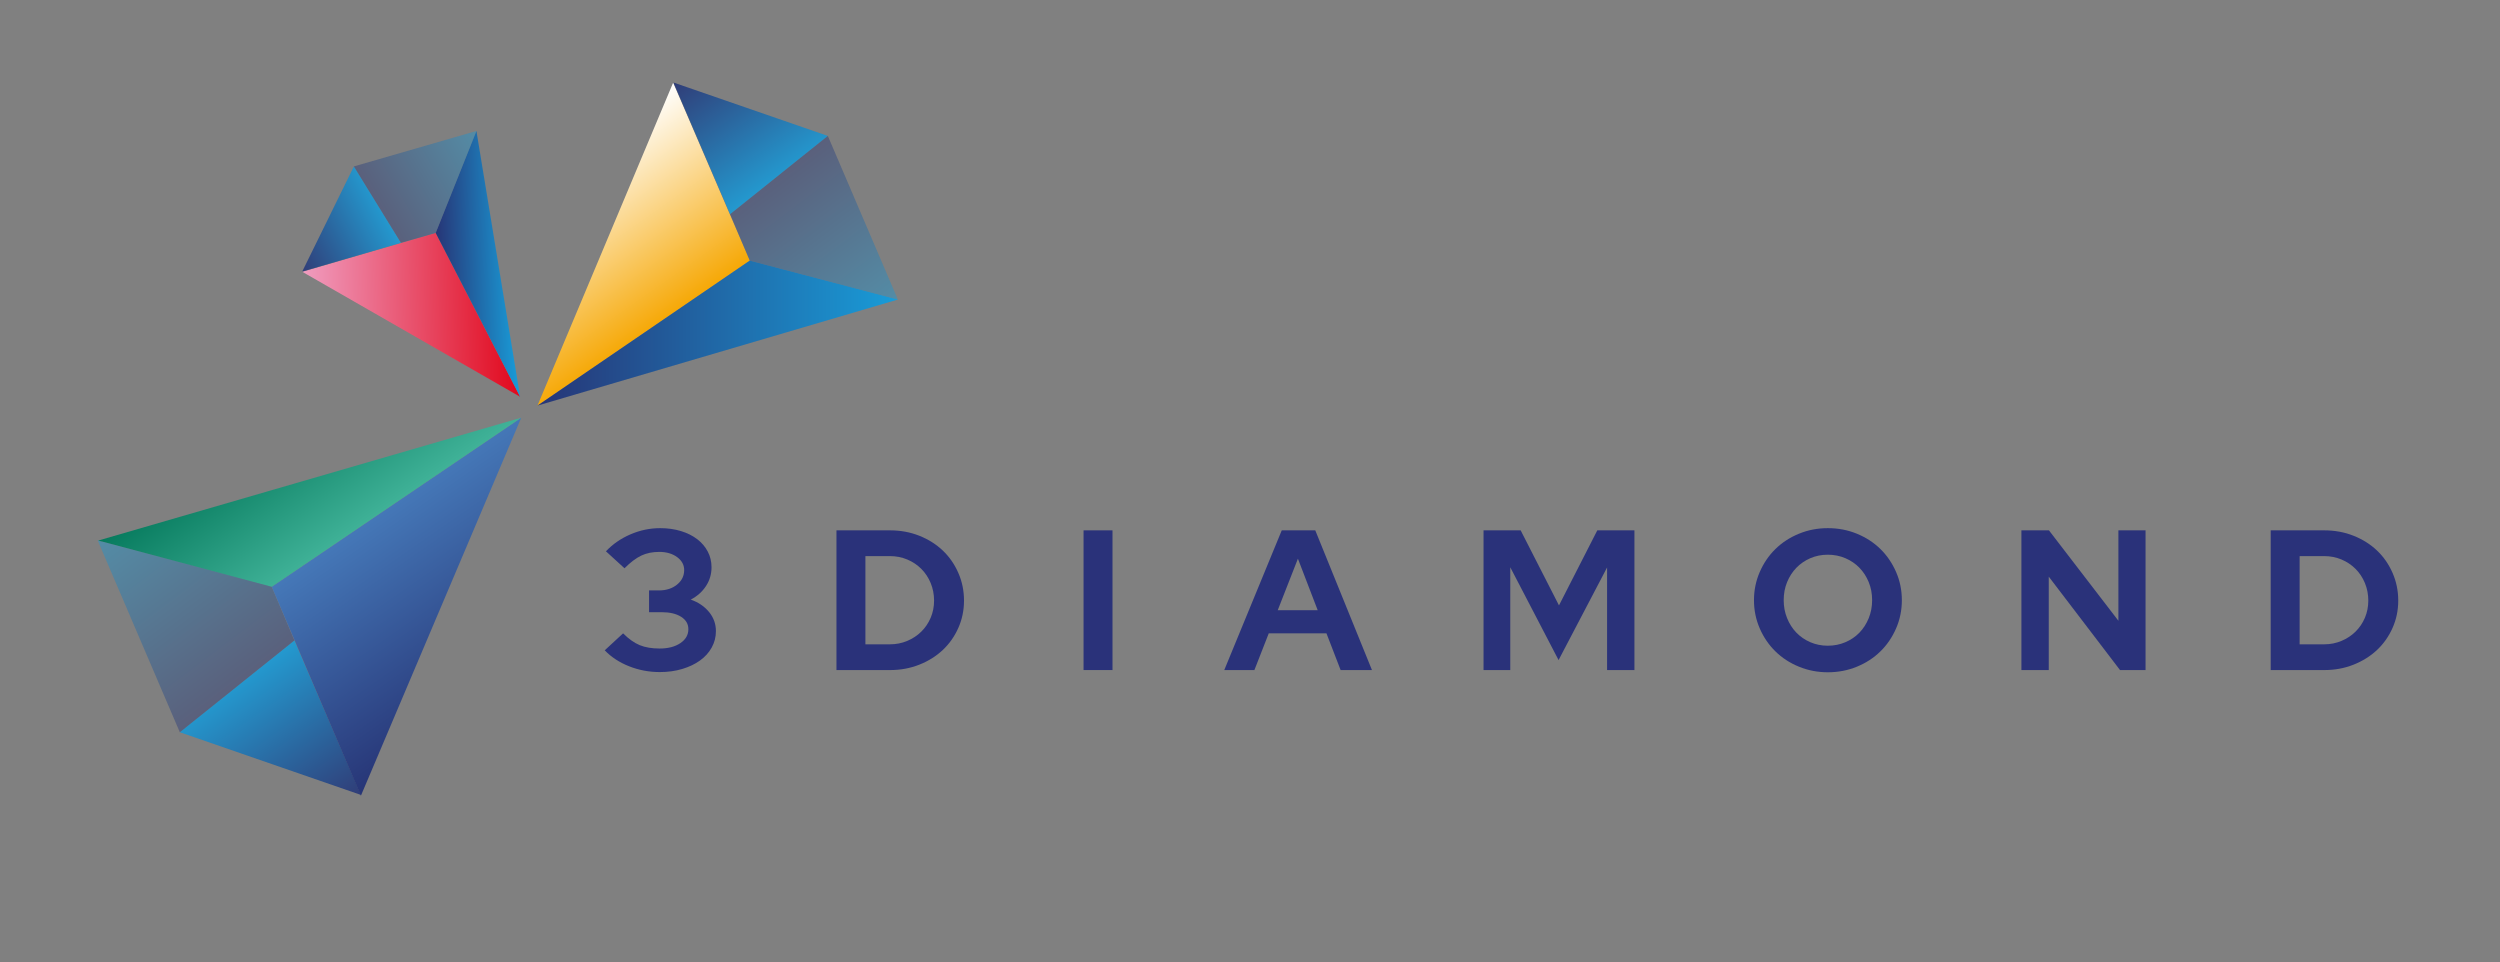 <svg width="400" height="154" viewBox="0 0 400 154" fill="none" xmlns="http://www.w3.org/2000/svg">
<rect x="0" y="0" width="400" height="154" fill="#808080" stroke="none"/>
<path d="M114.547 100.983C114.547 101.921 114.323 102.792 113.876 103.601C113.428 104.411 112.805 105.102 112.007 105.677C111.208 106.252 110.26 106.705 109.164 107.034C108.067 107.364 106.87 107.531 105.571 107.531C103.846 107.531 102.206 107.22 100.653 106.603C99.099 105.987 97.8 105.135 96.758 104.05L99.695 101.336C100.59 102.231 101.473 102.858 102.346 103.221C103.22 103.583 104.284 103.764 105.54 103.764C106.902 103.764 108.009 103.475 108.86 102.9C109.711 102.327 110.138 101.582 110.138 100.666C110.138 99.834 109.749 99.175 108.973 98.684C108.196 98.195 107.168 97.952 105.891 97.952H103.848V94.467H105.445C106.595 94.467 107.553 94.158 108.318 93.542C109.084 92.925 109.468 92.147 109.468 91.21C109.468 90.38 109.09 89.689 108.335 89.134C107.579 88.581 106.626 88.304 105.476 88.304C104.391 88.304 103.433 88.501 102.603 88.895C101.773 89.29 100.878 89.966 99.92 90.922L96.95 88.208C98.035 87.059 99.345 86.155 100.877 85.495C102.41 84.835 103.995 84.504 105.636 84.504C106.827 84.504 107.929 84.66 108.941 84.968C109.953 85.276 110.82 85.709 111.544 86.261C112.268 86.814 112.833 87.475 113.237 88.24C113.642 89.007 113.844 89.848 113.844 90.763C113.844 91.87 113.546 92.877 112.949 93.781C112.353 94.686 111.544 95.404 110.522 95.937C111.735 96.362 112.709 97.023 113.445 97.916C114.18 98.81 114.547 99.832 114.547 100.983Z" fill="#2A327A"/>
<path d="M133.835 107.209V84.857H142.425C144.086 84.857 145.639 85.144 147.087 85.719C148.535 86.294 149.786 87.081 150.84 88.082C151.894 89.082 152.724 90.274 153.33 91.659C153.937 93.041 154.241 94.522 154.241 96.097C154.241 97.651 153.938 99.11 153.33 100.472C152.725 101.835 151.894 103.012 150.84 104.002C149.786 104.991 148.535 105.773 147.087 106.348C145.639 106.923 144.086 107.21 142.425 107.21L133.835 107.209ZM142.393 88.976H138.465V103.091H142.393C143.371 103.091 144.292 102.91 145.155 102.547C146.017 102.187 146.767 101.691 147.407 101.061C148.046 100.435 148.545 99.694 148.908 98.843C149.27 97.991 149.451 97.076 149.451 96.095C149.451 95.096 149.269 94.158 148.908 93.286C148.546 92.413 148.046 91.658 147.407 91.018C146.768 90.379 146.017 89.88 145.155 89.517C144.293 89.156 143.372 88.976 142.393 88.976Z" fill="#2A327A"/>
<path d="M173.368 107.209V84.857H178V107.209H173.368Z" fill="#2A327A"/>
<path d="M195.882 107.209L205.08 84.857H210.444L219.514 107.209H214.5L212.232 101.333H203.002L200.704 107.209H195.882ZM204.44 97.628H210.828L207.666 89.389L204.44 97.628Z" fill="#2A327A"/>
<path d="M249.372 105.613L241.644 90.764V107.21H237.365V84.857H243.305L249.437 96.864L255.568 84.857H261.508V107.209H257.132V90.796L249.372 105.613Z" fill="#2A327A"/>
<path d="M304.297 96.032C304.297 97.629 303.989 99.137 303.371 100.551C302.755 101.967 301.919 103.192 300.865 104.223C299.812 105.256 298.561 106.072 297.113 106.667C295.664 107.264 294.111 107.563 292.451 107.563C290.811 107.563 289.267 107.264 287.82 106.667C286.372 106.072 285.122 105.258 284.068 104.223C283.015 103.192 282.178 101.967 281.561 100.551C280.945 99.137 280.636 97.628 280.636 96.032C280.636 94.436 280.945 92.93 281.561 91.515C282.178 90.1 283.015 88.875 284.068 87.843C285.122 86.811 286.372 85.995 287.82 85.4C289.268 84.803 290.811 84.504 292.451 84.504C294.111 84.504 295.666 84.803 297.113 85.4C298.561 85.995 299.812 86.809 300.865 87.843C301.919 88.876 302.755 90.1 303.371 91.515C303.989 92.929 304.297 94.435 304.297 96.032ZM299.54 96.032C299.54 94.991 299.358 94.026 298.997 93.142C298.634 92.26 298.139 91.493 297.512 90.845C296.884 90.196 296.132 89.685 295.26 89.312C294.388 88.94 293.451 88.753 292.45 88.753C291.449 88.753 290.518 88.94 289.655 89.312C288.793 89.685 288.049 90.196 287.419 90.845C286.79 91.495 286.296 92.26 285.935 93.142C285.572 94.026 285.391 94.991 285.391 96.032C285.391 97.057 285.572 98.013 285.935 98.907C286.296 99.8 286.791 100.572 287.419 101.222C288.047 101.871 288.793 102.382 289.655 102.755C290.518 103.127 291.449 103.314 292.45 103.314C293.451 103.314 294.387 103.127 295.26 102.755C296.133 102.382 296.884 101.871 297.512 101.222C298.139 100.572 298.634 99.8 298.997 98.907C299.358 98.013 299.54 97.056 299.54 96.032Z" fill="#2A327A"/>
<path d="M323.425 84.857H327.832L338.944 99.321V84.857H343.288V107.209H339.202L327.802 92.264V107.209H323.426L323.425 84.857Z" fill="#2A327A"/>
<path d="M363.311 107.209V84.857H371.903C373.562 84.857 375.117 85.144 376.564 85.719C378.011 86.294 379.263 87.081 380.317 88.082C381.371 89.082 382.201 90.274 382.807 91.659C383.414 93.041 383.718 94.522 383.718 96.097C383.718 97.651 383.415 99.11 382.807 100.472C382.202 101.835 381.371 103.012 380.317 104.002C379.263 104.991 378.012 105.773 376.564 106.348C375.116 106.923 373.562 107.21 371.903 107.21L363.311 107.209ZM371.87 88.976H367.942V103.091H371.87C372.848 103.091 373.77 102.91 374.632 102.547C375.495 102.187 376.244 101.691 376.884 101.061C377.522 100.435 378.022 99.694 378.385 98.843C378.747 97.991 378.928 97.076 378.928 96.095C378.928 95.096 378.746 94.158 378.385 93.286C378.023 92.413 377.522 91.658 376.884 91.018C376.244 90.379 375.494 89.88 374.632 89.517C373.77 89.156 372.848 88.976 371.87 88.976Z" fill="#2A327A"/>
<path fill-rule="evenodd" clip-rule="evenodd" d="M119.965 41.699L85.996 64.896L107.703 13.231L119.965 41.699Z" fill="url(#paint0_linear_301_41)"/>
<path fill-rule="evenodd" clip-rule="evenodd" d="M85.996 64.896L119.965 41.699L143.66 47.927L85.996 64.896Z" fill="url(#paint1_linear_301_41)"/>
<path opacity="0.9" fill-rule="evenodd" clip-rule="evenodd" d="M132.454 21.75L107.746 13.2L116.822 34.276L132.454 21.75Z" fill="url(#paint2_linear_301_41)"/>
<path opacity="0.43" fill-rule="evenodd" clip-rule="evenodd" d="M132.454 21.75L116.822 34.276L119.965 41.699L143.66 47.927L132.454 21.75Z" fill="url(#paint3_linear_301_41)"/>
<path opacity="0.9" fill-rule="evenodd" clip-rule="evenodd" d="M28.77 117.156L57.758 127.191L47.109 102.461L28.77 117.156Z" fill="url(#paint4_linear_301_41)"/>
<path opacity="0.43" fill-rule="evenodd" clip-rule="evenodd" d="M28.77 117.156L47.109 102.461L43.422 93.755L15.623 86.447L28.77 117.156Z" fill="url(#paint5_linear_301_41)"/>
<path fill-rule="evenodd" clip-rule="evenodd" d="M69.71 37.269L83.221 63.486L48.367 43.488L69.71 37.269Z" fill="url(#paint6_linear_301_41)"/>
<path fill-rule="evenodd" clip-rule="evenodd" d="M83.221 63.486L69.71 37.269L76.23 20.956L83.221 63.486Z" fill="url(#paint7_linear_301_41)"/>
<path opacity="0.9" fill-rule="evenodd" clip-rule="evenodd" d="M56.623 26.627L48.353 43.453L64.154 38.85L56.623 26.627Z" fill="url(#paint8_linear_301_41)"/>
<path opacity="0.43" fill-rule="evenodd" clip-rule="evenodd" d="M56.623 26.627L64.154 38.851L69.71 37.269L76.23 20.956L56.623 26.627Z" fill="url(#paint9_linear_301_41)"/>
<path fill-rule="evenodd" clip-rule="evenodd" d="M43.479 93.884L83.401 66.829L57.744 127.315L43.479 93.884Z" fill="url(#paint10_linear_301_41)"/>
<path fill-rule="evenodd" clip-rule="evenodd" d="M83.401 66.829L43.479 93.884L15.723 86.486L83.401 66.829Z" fill="url(#paint11_linear_301_41)"/>
<defs>
<linearGradient id="paint0_linear_301_41" x1="88.286" y1="26.846" x2="105.709" y2="51.696" gradientUnits="userSpaceOnUse">
<stop stop-color="white"/>
<stop offset="1" stop-color="#F6A806"/>
</linearGradient>
<linearGradient id="paint1_linear_301_41" x1="85.996" y1="53.298" x2="143.66" y2="53.298" gradientUnits="userSpaceOnUse">
<stop stop-color="#273576"/>
<stop offset="1" stop-color="#199CD8"/>
</linearGradient>
<linearGradient id="paint2_linear_301_41" x1="112.108" y1="10.14" x2="125.007" y2="28.537" gradientUnits="userSpaceOnUse">
<stop stop-color="#273576"/>
<stop offset="1" stop-color="#199CD8"/>
</linearGradient>
<linearGradient id="paint3_linear_301_41" x1="123.679" y1="28.37" x2="140.327" y2="50.44" gradientUnits="userSpaceOnUse">
<stop stop-color="#273576"/>
<stop offset="1" stop-color="#199CD8"/>
</linearGradient>
<linearGradient id="paint4_linear_301_41" x1="52.641" y1="130.778" x2="37.507" y2="109.193" gradientUnits="userSpaceOnUse">
<stop stop-color="#273576"/>
<stop offset="1" stop-color="#199CD8"/>
</linearGradient>
<linearGradient id="paint5_linear_301_41" x1="39.064" y1="109.393" x2="19.532" y2="83.501" gradientUnits="userSpaceOnUse">
<stop stop-color="#273576"/>
<stop offset="1" stop-color="#199CD8"/>
</linearGradient>
<linearGradient id="paint6_linear_301_41" x1="48.584" y1="51.166" x2="82.844" y2="50.196" gradientUnits="userSpaceOnUse">
<stop stop-color="#F09DC0"/>
<stop offset="1" stop-color="#E1081C"/>
</linearGradient>
<linearGradient id="paint7_linear_301_41" x1="69.858" y1="42.499" x2="82.616" y2="42.138" gradientUnits="userSpaceOnUse">
<stop stop-color="#273576"/>
<stop offset="1" stop-color="#199CD8"/>
</linearGradient>
<linearGradient id="paint8_linear_301_41" x1="46.562" y1="40.08" x2="60.793" y2="32.523" gradientUnits="userSpaceOnUse">
<stop stop-color="#273576"/>
<stop offset="1" stop-color="#199CD8"/>
</linearGradient>
<linearGradient id="paint9_linear_301_41" x1="60.559" y1="33.452" x2="77.728" y2="23.552" gradientUnits="userSpaceOnUse">
<stop stop-color="#273576"/>
<stop offset="1" stop-color="#199CD8"/>
</linearGradient>
<linearGradient id="paint10_linear_301_41" x1="80.566" y1="111.433" x2="60.238" y2="82.222" gradientUnits="userSpaceOnUse">
<stop stop-color="#273576"/>
<stop offset="1" stop-color="#4578B8"/>
</linearGradient>
<linearGradient id="paint11_linear_301_41" x1="55.996" y1="85.903" x2="43.129" y2="67.413" gradientUnits="userSpaceOnUse">
<stop stop-color="#40B298"/>
<stop offset="1" stop-color="#067A5D"/>
</linearGradient>
</defs>
</svg>

